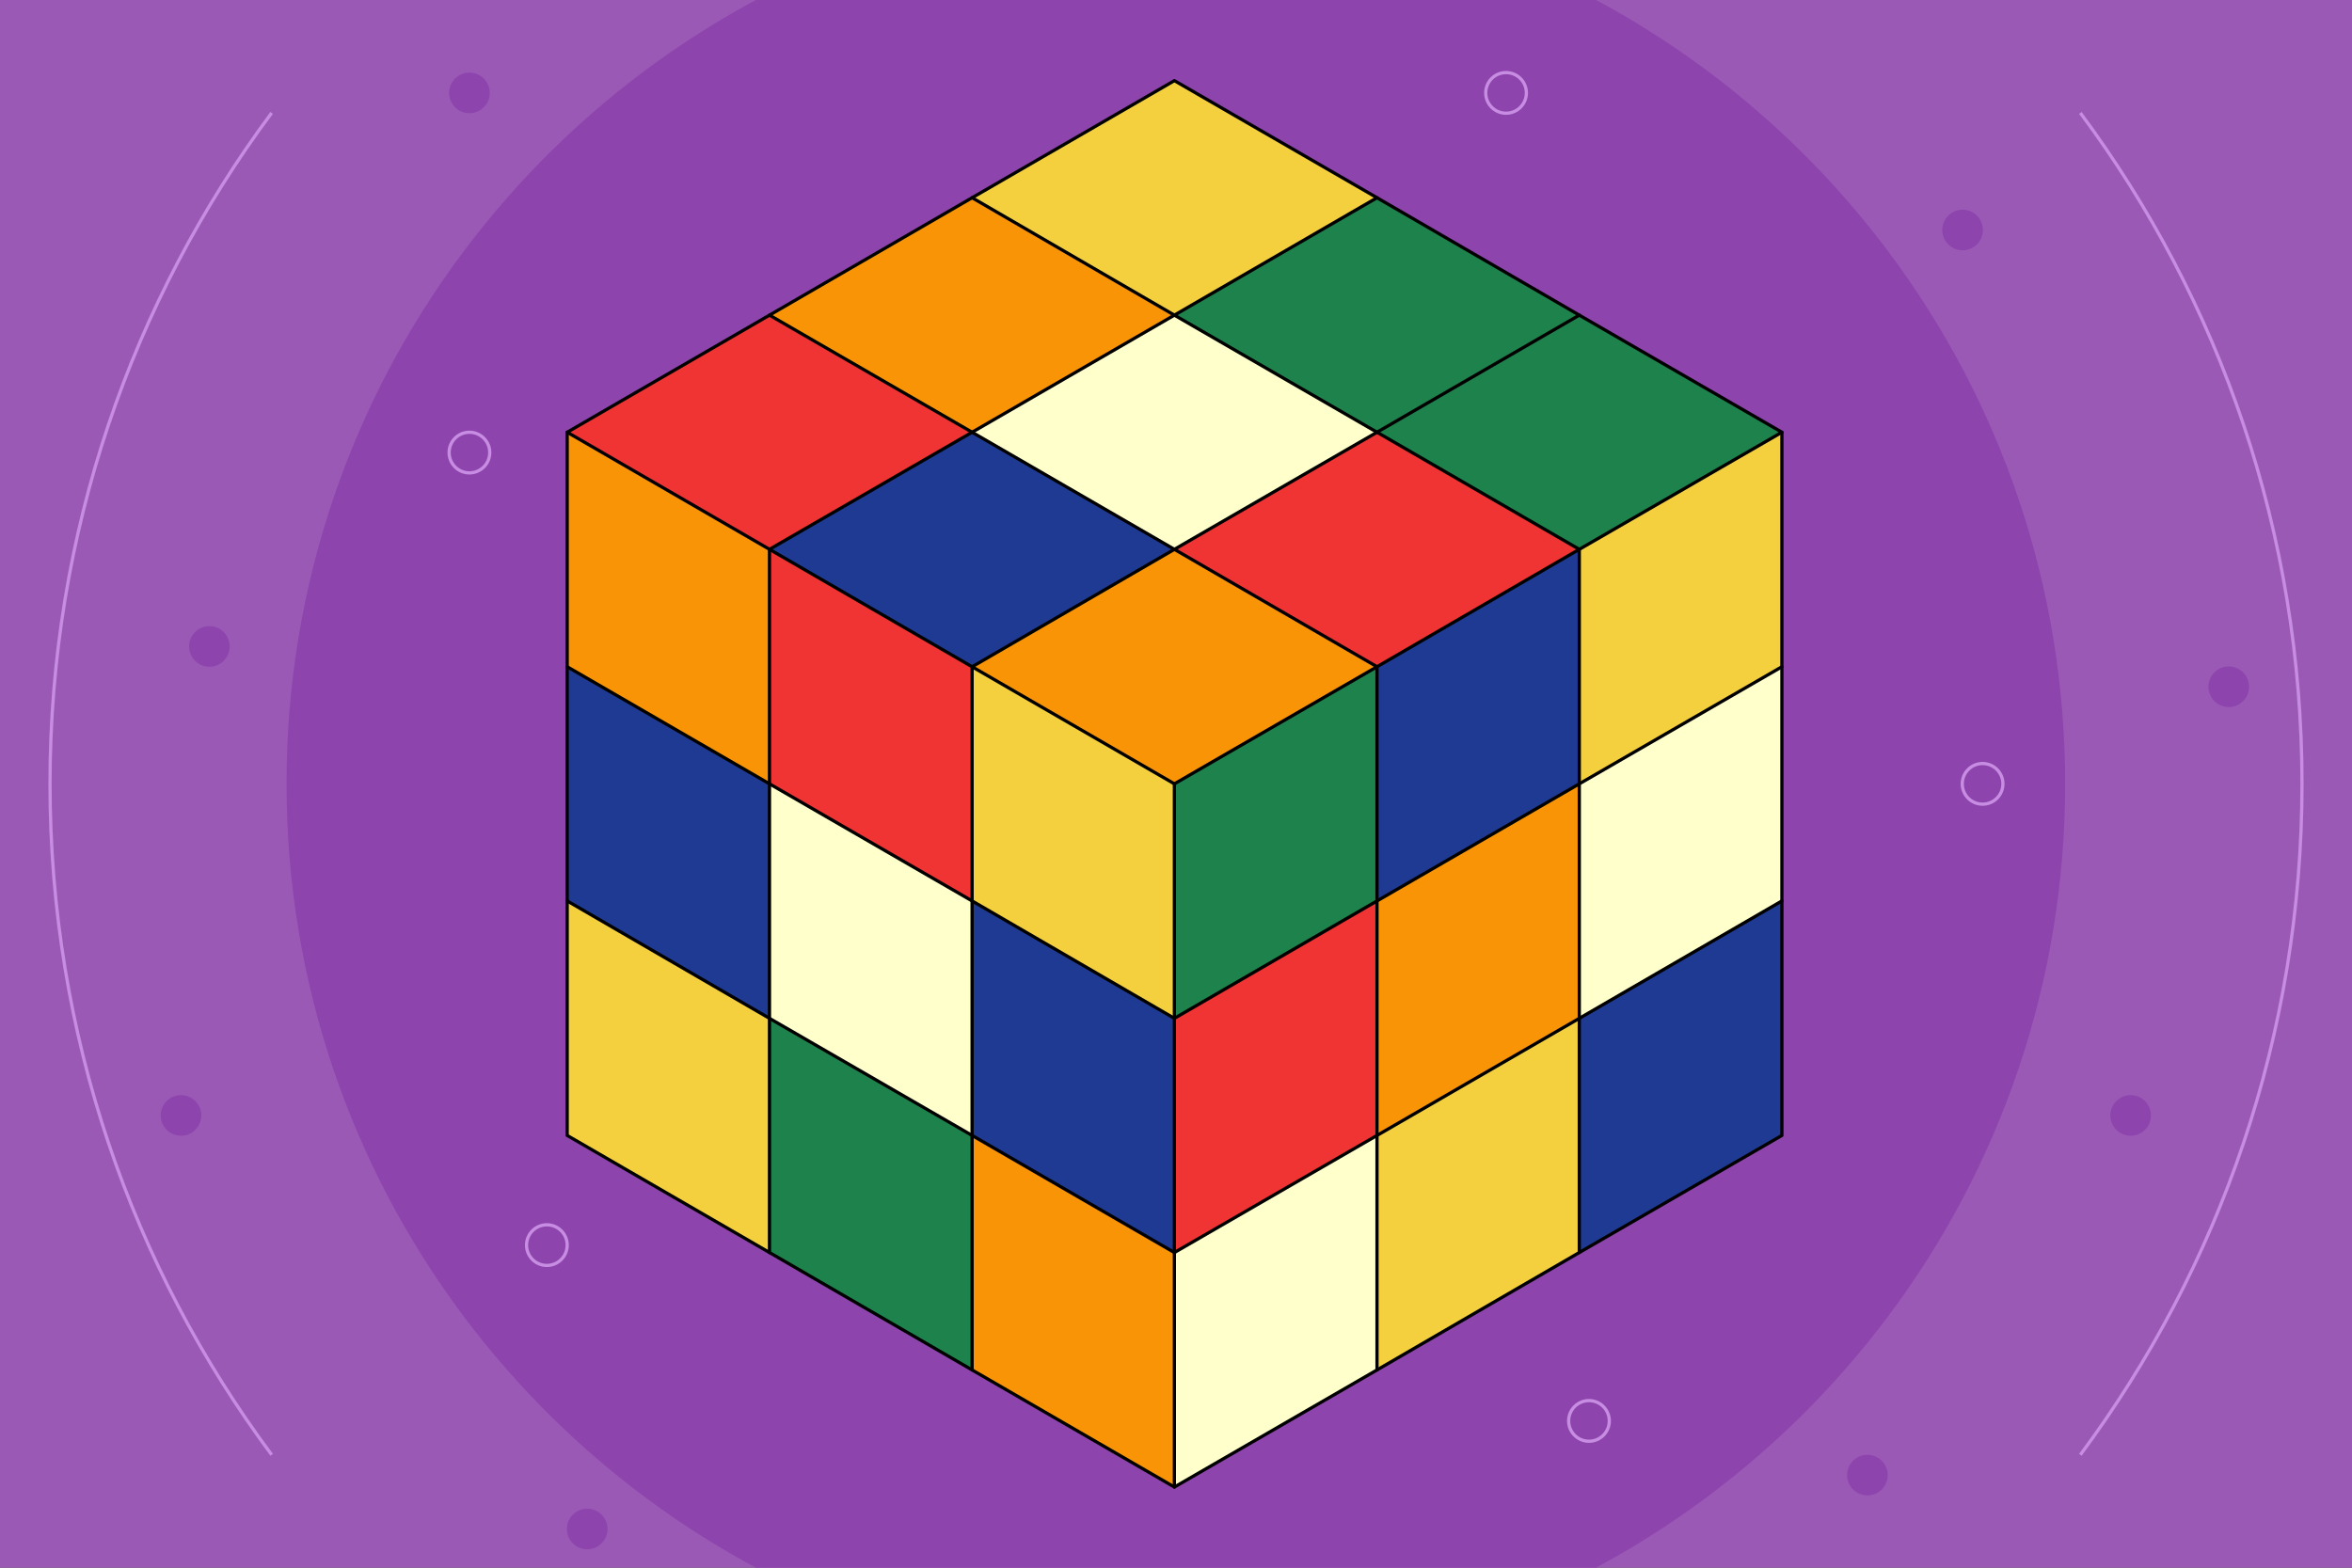 <?xml version="1.0" encoding="utf-8"?>
<!-- Generator: Adobe Illustrator 21.1.0, SVG Export Plug-In . SVG Version: 6.00 Build 0)  -->
<svg version="1.1" id="Layer_1" xmlns="http://www.w3.org/2000/svg" xmlns:xlink="http://www.w3.org/1999/xlink" x="0px" y="0px"
	 viewBox="0 0 729 486" style="enable-background:new 0 0 729 486;" xml:space="preserve">
<rect x="0" y="0" width="729" height="486" fill="#333333" stroke="none"/>
<style type="text/css">
	.st0{fill:#9B59B6;}
	.st1{fill:#8E44AD;}
	.st2{fill:none;stroke:#C78DE2;stroke-miterlimit:10;}
	.st3{fill:#1E824C;}
	.st4{fill:#F03434;}
	.st5{fill:#FFFFCC;}
	.st6{fill:#1F3A93;}
	.st7{fill:#F89406;}
	.st8{fill:#F4D03F;}
	.st9{fill:none;stroke:#000000;stroke-linecap:round;stroke-linejoin:round;stroke-miterlimit:10;}
</style>
<polyline class="st0" points="749,506 -20,506 -20,-20 749,-20 "/>
<path class="st1" d="M88.8,243c0,123.4,81.1,227.8,192.9,263h165.5c111.8-35.1,192.9-139.6,192.9-263S559.1,15.2,447.3-20H281.7
	C169.9,15.2,88.8,119.6,88.8,243z"/>
<g>
	<path class="st2" d="M644.8,451c43.2-58.1,68.7-130.1,68.7-208S688,93.1,644.8,35"/>
	<path class="st2" d="M84.2,451C41,392.9,15.5,320.9,15.5,243S41,93.1,84.2,35"/>
	<g>
		<circle class="st2" cx="466.8" cy="28.8" r="6.3"/>
		<circle class="st2" cx="614.5" cy="243" r="6.3"/>
		<circle class="st2" cx="492.5" cy="440.5" r="6.3"/>
		<circle class="st2" cx="169.5" cy="386" r="6.3"/>
		<circle class="st2" cx="145.5" cy="140.3" r="6.3"/>
		<g>
			<circle class="st1" cx="145.5" cy="28.8" r="6.3"/>
			<circle class="st1" cx="608.3" cy="71.3" r="6.3"/>
			<circle class="st1" cx="690.8" cy="212.9" r="6.3"/>
			<circle class="st1" cx="578.8" cy="457.3" r="6.3"/>
			<circle class="st1" cx="660.4" cy="345.8" r="6.3"/>
			<circle class="st1" cx="64.9" cy="200.4" r="6.3"/>
			<circle class="st1" cx="56.1" cy="345.8" r="6.3"/>
			<circle class="st1" cx="182" cy="474" r="6.3"/>
		</g>
	</g>
</g>
<g>
	<g>
		<g>
			<polygon class="st3" points="364,243 364,315.7 426.8,279.3 426.8,206.7 			"/>
			<polygon class="st4" points="364,315.7 364,388.3 426.8,352 426.8,279.3 			"/>
			<polygon class="st5" points="364,388.3 364,461 426.8,424.7 426.8,352 			"/>
		</g>
		<g>
			<polygon class="st6" points="426.8,206.7 426.8,279.3 489.5,243 489.5,170.3 			"/>
			<polygon class="st7" points="426.8,279.3 426.8,352 489.5,315.7 489.5,243 			"/>
			<polygon class="st8" points="426.8,352 426.8,424.7 489.5,388.3 489.5,315.7 			"/>
		</g>
		<g>
			<polygon class="st8" points="489.5,170.3 489.5,243 552.3,206.7 552.3,134 			"/>
			<polygon class="st5" points="489.5,243 489.5,315.7 552.3,279.3 552.3,206.7 			"/>
			<polygon class="st6" points="489.5,315.7 489.5,388.3 552.3,352 552.3,279.3 			"/>
		</g>
	</g>
	<g>
		<g>
			<polygon class="st8" points="364,243 364,315.7 301.3,279.3 301.3,206.7 			"/>
			<polygon class="st6" points="364,315.7 364,388.3 301.3,352 301.3,279.3 			"/>
			<polygon class="st7" points="364,388.3 364,461 301.3,424.7 301.3,352 			"/>
		</g>
		<g>
			<polygon class="st4" points="301.3,206.7 301.3,279.3 238.5,243 238.5,170.3 			"/>
			<polygon class="st5" points="301.3,279.3 301.3,352 238.5,315.7 238.5,243 			"/>
			<polygon class="st3" points="301.3,352 301.3,424.7 238.5,388.3 238.5,315.7 			"/>
		</g>
		<g>
			<polygon class="st7" points="238.5,170.3 238.5,243 175.8,206.7 175.8,134 			"/>
			<polygon class="st6" points="238.5,243 238.5,315.7 175.8,279.3 175.8,206.7 			"/>
			<polygon class="st8" points="238.5,315.7 238.5,388.3 175.8,352 175.8,279.3 			"/>
		</g>
	</g>
	<g>
		<polygon class="st7" points="301.3,206.7 364,243 426.8,206.7 364,170.3 		"/>
		<polygon class="st4" points="364,170.3 426.8,206.7 489.5,170.3 426.8,134 		"/>
		<polygon class="st3" points="426.8,134 489.5,170.3 552.3,134 489.5,97.7 		"/>
		<polygon class="st6" points="238.5,170.3 301.3,206.7 364,170.3 301.3,134 		"/>
		<polygon class="st5" points="301.3,134 364,170.3 426.8,134 364,97.7 		"/>
		<polygon class="st3" points="364,97.7 426.8,134 489.5,97.7 426.8,61.3 		"/>
		<polygon class="st4" points="175.8,134 238.5,170.3 301.3,134 238.5,97.7 		"/>
		<polygon class="st7" points="238.5,97.7 301.3,134 364,97.7 301.3,61.3 		"/>
		<polygon class="st8" points="301.3,61.3 364,97.7 426.8,61.3 364,25 		"/>
	</g>
	<g>
		<polygon class="st9" points="489.5,97.7 489.5,97.7 426.8,61.3 426.8,61.3 364,25 301.3,61.3 301.3,61.3 238.5,97.7 238.5,97.7 
			175.8,134 238.5,170.3 238.5,170.3 301.3,206.7 301.3,206.7 364,243 426.8,206.7 489.5,170.3 552.3,134 		"/>
		<g>
			<polyline class="st9" points="364,243 364,315.7 364,388.3 364,461 			"/>
			<polyline class="st9" points="238.5,97.7 301.3,134 301.3,134 364,170.3 364,170.3 426.8,206.7 426.8,206.7 426.8,279.3 
				426.8,279.3 426.8,352 426.8,352 426.8,424.7 			"/>
			<polyline class="st9" points="301.3,61.3 364,97.7 364,97.7 426.8,134 426.8,134 489.5,170.3 489.5,170.3 489.5,243 489.5,243 
				489.5,315.7 489.5,315.7 489.5,388.3 			"/>
			<polyline class="st9" points="489.5,97.7 426.8,134 426.8,134 364,170.3 364,170.3 301.3,206.7 301.3,206.7 301.3,279.3 
				301.3,279.3 301.3,352 301.3,352 301.3,424.7 			"/>
			<polyline class="st9" points="426.8,61.3 364,97.7 364,97.7 301.3,134 301.3,134 238.5,170.3 238.5,170.3 238.5,243 238.5,243 
				238.5,315.7 238.5,315.7 238.5,388.3 			"/>
		</g>
		<polyline class="st9" points="175.8,134 175.8,206.7 175.8,206.7 175.8,279.3 175.8,279.3 175.8,352 238.5,388.3 238.5,388.3 
			301.3,424.7 301.3,424.7 364,461 364,461 364,461 364,461 364,461 426.8,424.7 426.8,424.7 489.5,388.3 489.5,388.3 552.3,352 
			552.3,279.3 552.3,279.3 552.3,206.7 552.3,206.7 552.3,134 		"/>
		<polyline class="st9" points="175.8,279.3 238.5,315.7 238.5,315.7 301.3,352 301.3,352 364,388.3 364,388.3 364,388.3 364,388.3 
			364,388.3 426.8,352 426.8,352 489.5,315.7 489.5,315.7 552.3,279.3 		"/>
		<polyline class="st9" points="175.8,206.7 238.5,243 238.5,243 301.3,279.3 301.3,279.3 364,315.7 364,315.7 364,315.7 364,315.7 
			364,315.7 426.8,279.3 426.8,279.3 489.5,243 489.5,243 552.3,206.7 		"/>
	</g>
</g>
</svg>
